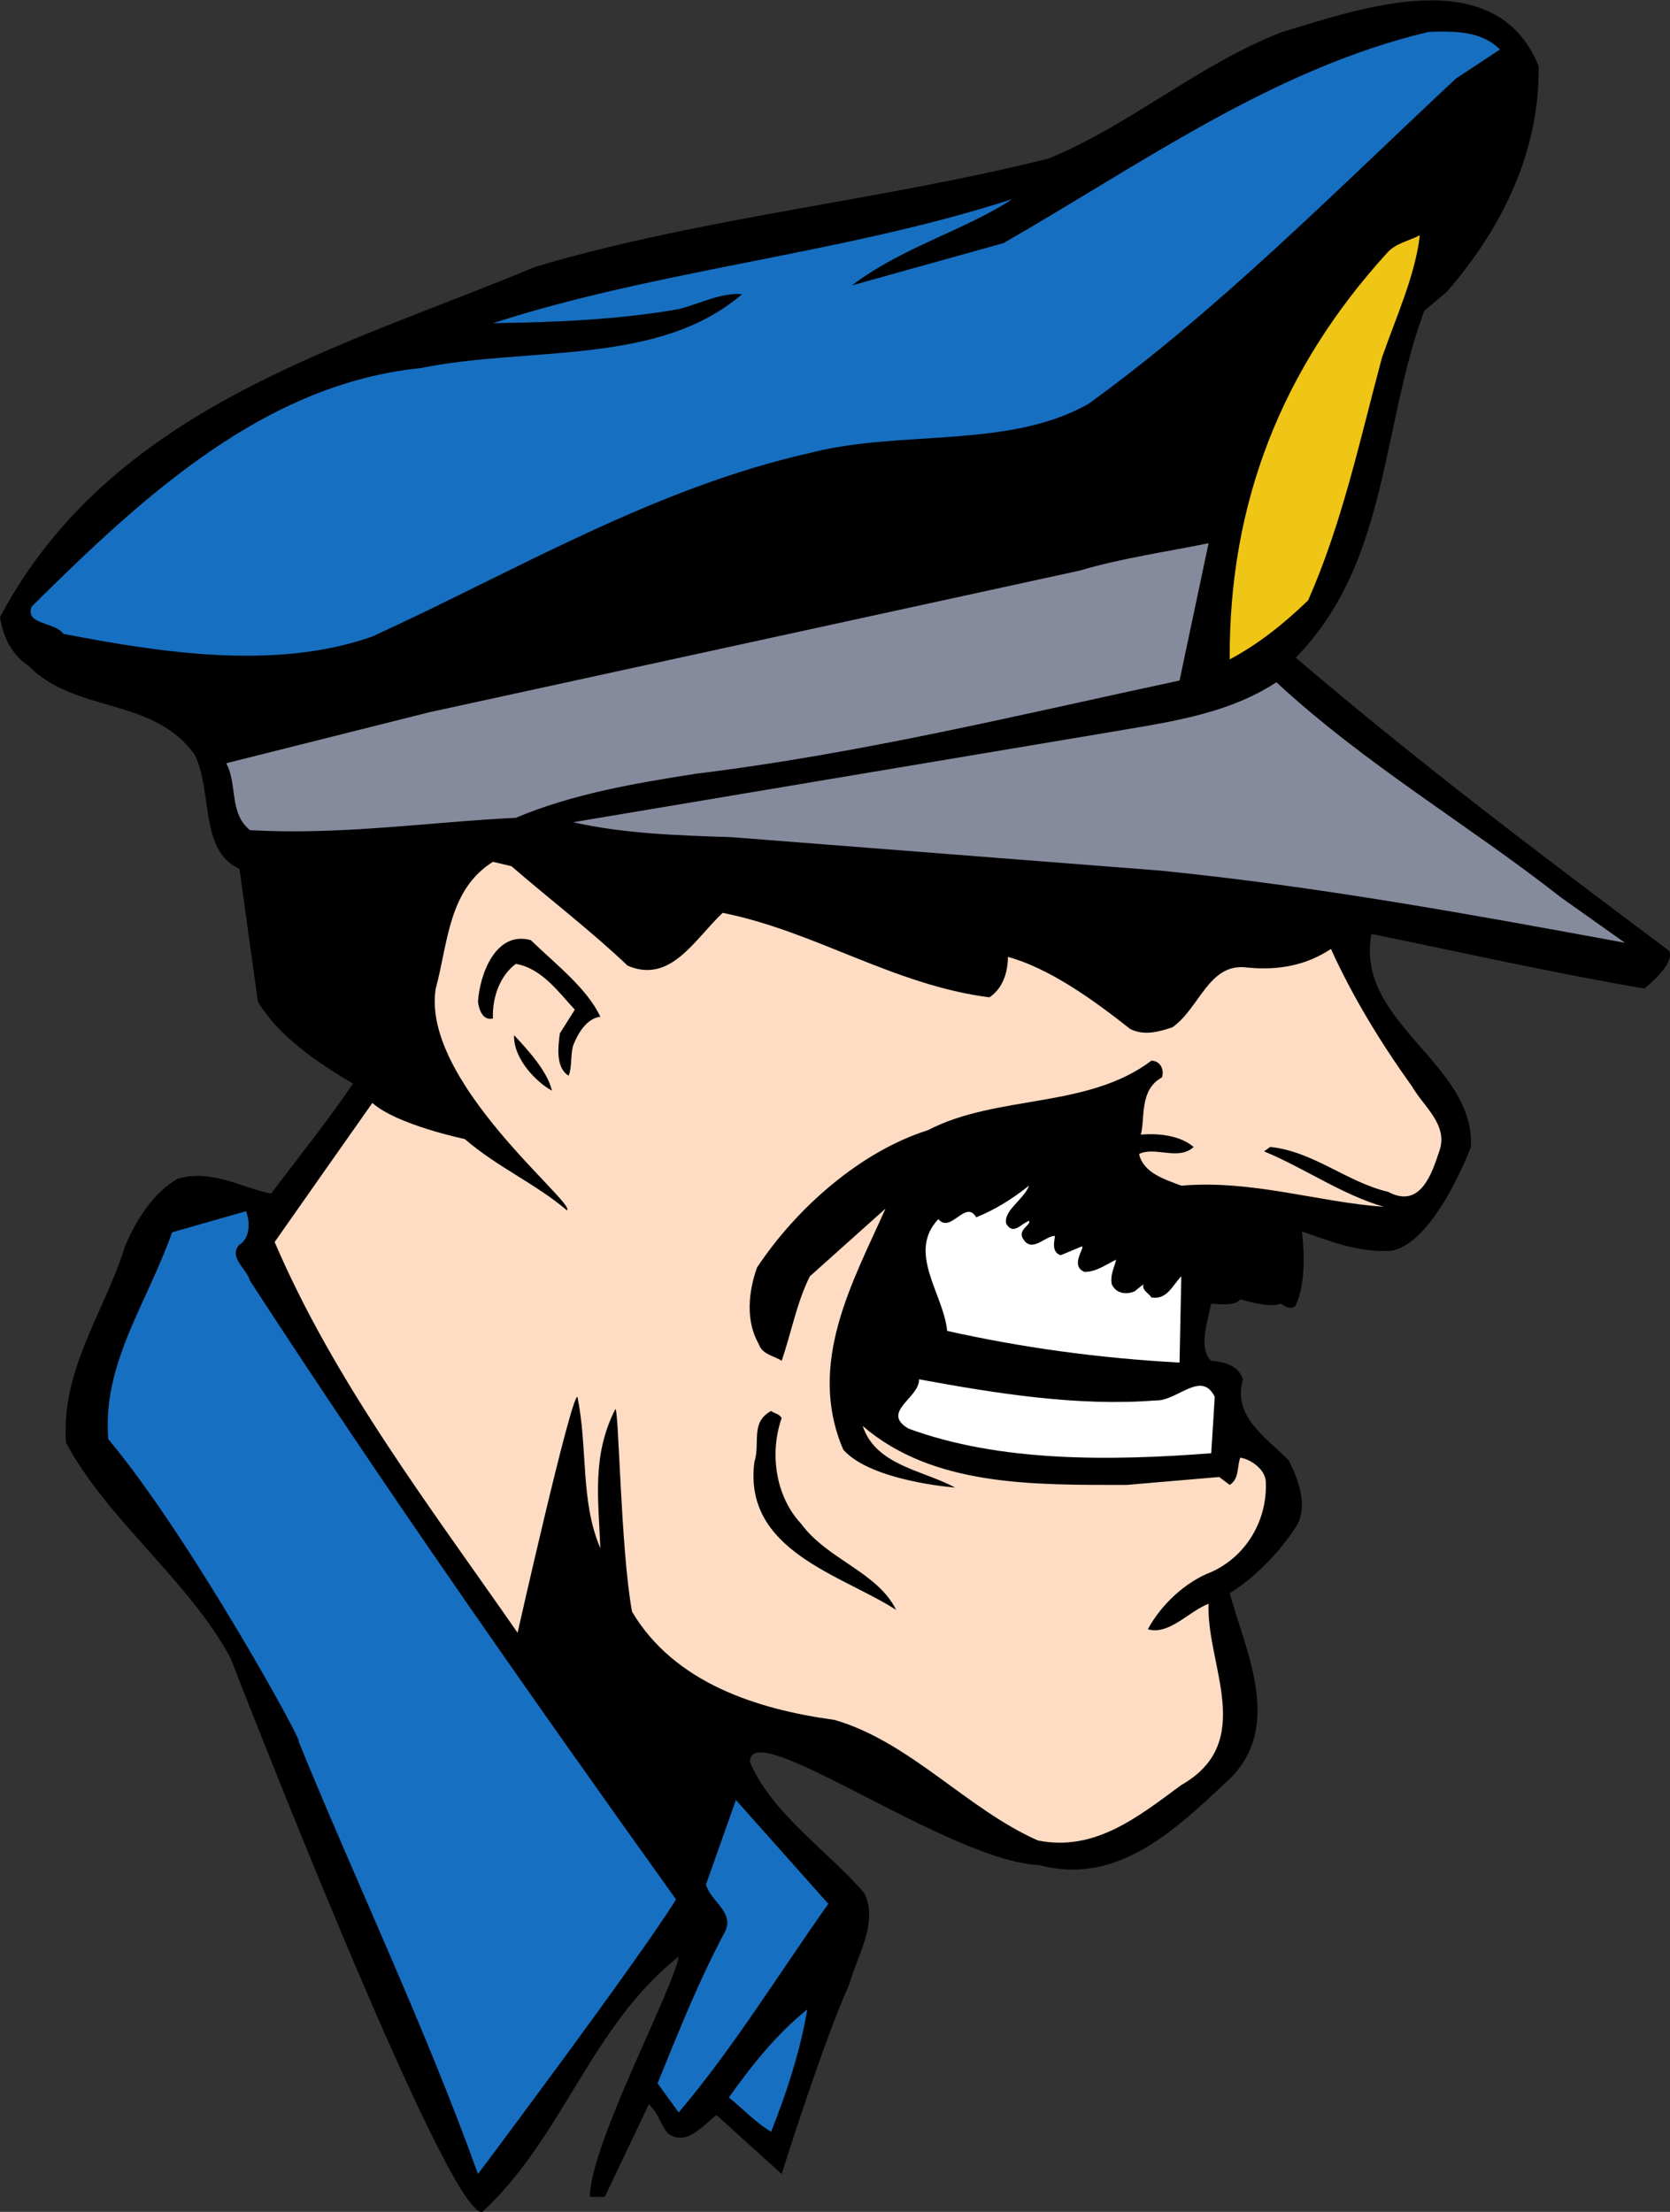 <?xml version="1.0" encoding="UTF-8" standalone="no"?>
<svg
   xmlns:dc="http://purl.org/dc/elements/1.1/"
   xmlns:cc="http://creativecommons.org/ns#"
   xmlns:rdf="http://www.w3.org/1999/02/22-rdf-syntax-ns#"
   xmlns:svg="http://www.w3.org/2000/svg"
   xmlns="http://www.w3.org/2000/svg"
   viewBox="0 0 252.893 335.013"
   height="335.013"
   width="252.893"
   xml:space="preserve"
   id="svg2"
   version="1.1"><rect x="0" y="0" width="252.893" height="335.013" fill="#333333" stroke="none"/><defs
     id="defs6" /><g
     transform="matrix(1.333,0,0,-1.333,0,335.013)"
     id="g10"><g
       transform="scale(0.1)"
       id="g12"><path
         id="path14"
         style="fill:#000000;fill-opacity:1;fill-rule:nonzero;stroke:none"
         d="m 1748,2438 c 1,-97 -41,-183 -104,-256 l -26,-22 c -49,-131 -40,-286 -146,-394 138,-118 281,-226 424,-333 8,-15 -28,-43 -28,-43 -105,18 -207,41 -310,62 -19,-101 118,-147 113,-242 0,0 -41,-110 -91,-118 -38,-2 -69,11 -101,22 3,-25 4,-60 -7,-84 -6,-6 -12,-1 -17,2 -12,-6 -46,5 -46,5 -5,-9 -33,-5 -33,-5 -4,-20 -15,-51 0,-65.004 14,-0.996 31,-5 36,-20.996 -12,-42 25,-65 52,-92 11,-22.004 23,-53 8,-76 -18,-28 -47,-58 -75,-75 18,-66.004 61,-151.004 0,-211.004 C 1337,436 1271,370 1181,394 c -103,3.996 -330,172 -328.996,117 25,-59.004 90,-102 130,-149.004 C 997.996,327.996 974,291.996 965,259 935,192.996 887.996,42.996 887.996,42.996 L 814,110 C 797.996,97.996 780,74 759,89 c -9,10 -11.004,23.996 -21.996,32.996 l -50,-105 H 670 C 671,77.996 765,252.996 771,290 671,211 640,85 547.996,0 509,-9 262.004,629 262.004,629 215,716.996 122.004,786 75,874 c -6,82.996 44,149 67.004,223 11.996,29 31.996,61 60,77 38.996,11 70.992,-10 105.992,-17 30,40 64.008,82 93.004,125 -38.996,23 -83.996,53 -108.004,93 l -20.992,151 C 226,1547 242.004,1614 221,1656 172.996,1722 86,1702 32.004,1757 11,1771 2.996,1793 0,1812 127.004,2051 387.996,2118 607.996,2210 796,2266 999,2285 1191,2333 c 93,38 172,108 266,144 87,26 242,82 291,-39" /><path
         id="path16"
         style="fill:#176fc1;fill-opacity:1;fill-rule:nonzero;stroke:none"
         d="m 1704,2457 -50,-33 c -137,-128 -271,-264 -418,-370 -91,-51 -212,-29 -313.996,-55 -179.008,-40 -335,-134 -499.008,-209 -110,-39 -241.996,-18 -350.992,3 -10,14 -44.008,10 -36.004,31 128,127 265,253 441.996,271 123.004,25 270,2 365,84 C 819,2181 795,2168 771,2162 c -68.004,-12 -140,-15 -211,-16 187.996,61 399,79 590,141 -53,-35 -126,-55 -182.004,-98 L 1140,2237 c 157,90 306,198 483,240 30,1 60,1 81,-20" /><path
         id="path18"
         style="fill:#efc516;fill-opacity:1;fill-rule:nonzero;stroke:none"
         d="m 1570,2107 c -25,-93 -45,-188 -84,-276 -28,-27 -57,-50 -89,-67 -1,179 60,331 178,461 10,12 25,14 38,21 -5,-45 -27,-93 -43,-139" /><path
         id="path20"
         style="fill:#858a9d;fill-opacity:1;fill-rule:nonzero;stroke:none"
         d="m 1340,1740 c -182,-39 -362.004,-83 -550,-106 -70,-11 -140,-23 -204,-50 -101,-5 -200,-20 -302,-14 -24,19 -14,52 -26.996,76 l 230.992,58 739.004,161 c 47,14 97,21 146,31 l -33,-156" /><path
         id="path22"
         style="fill:#858a9d;fill-opacity:1;fill-rule:nonzero;stroke:none"
         d="m 1774,1493 72,-51 c -174,32 -348,64 -528,82 l -487,38 c -62,2 -123.004,4 -180,17 l 602,101 c 69,12 139,20 197,58 103,-95 217,-161 324,-245" /><path
         id="path24"
         style="fill:#fddcc3;fill-opacity:1;fill-rule:nonzero;stroke:none"
         d="m 581,1529 c 44,-38 91.004,-74 131.996,-113 49.008,-21 76.004,30 108.004,60 105,-21 194,-82 303,-96 15,10 21,28 21,46 47,-13 96,-48 139,-82 16,-8 33,-3 48,2 31,22 41,73 84,68 37,-4 69,3 96,21 24,-53 56,-106 92,-156 13,-23 42,-44 31,-74 -8,-24 -21,-66 -58,-46 -47,11 -85,46 -134,51 l -7,-5 c 46,-19 88,-49 136,-63 -73,5 -150,31 -230,24 -18,7 -43,14 -48,36 18,9 45,-8 62,8 -14,12 -37,16 -60,14 5,18 -2,51 24,65 3,9 -2,19 -12,19 -73,-55 -175,-38 -254,-79 -76.004,-24 -149,-88 -194,-156 -10,-28 -12.996,-61 2.004,-87 C 866,974 879,973 887.996,966.996 899,999 905,1033 920,1063 l 86,77 C 969,1057 916,964 957.996,866 990,830 1085,823 1085,823 c -37,20 -90,25 -105,70 80,-69 194,-67 300,-67 l 105,9 12,-9 c 11,7 8,20 12,30.996 C 1421,855 1437,844 1438,830 c 2,-44 -22,-85 -62,-103.004 -29,-10.996 -57,-36.996 -72,-65 24,-6.996 46,20 69,29.004 -3,-69.004 55,-157 -31,-206 -49,-36 -98,-76 -163,-63.004 C 1098,457.996 1034,534 947.996,559 860,571 766,601 717.996,681.996 705,753 702.996,915 699,911.996 672.004,859 680,809 682.004,754 659,808 667.996,866.996 656,926 649,929 587.996,658 587.996,658 487.996,801.996 380,943 312.004,1102 c 15.992,23 110.992,158 110.992,158 28.004,-25 105,-41 105,-41 C 565,1187 609,1168 644,1138 c 12,7 -166.004,146 -149,252 14,51 14,112 65,144 l 21,-5" /><path
         id="path26"
         style="fill:#000000;fill-opacity:1;fill-rule:nonzero;stroke:none"
         d="m 602.996,1445 c 29.008,-28 64.008,-55 79.008,-87 C 666,1356 656,1338 651,1325 c -3.004,-11 -1,-24 -5,-34 -15,9 -12,33 -10,48 l 16.996,27 C 636,1384 616,1413 586,1418 c -18.996,-14 -27,-40 -26,-62 -12.004,-3 -16,11 -17.004,19 2.004,31 20,81 60,70" /><path
         id="path28"
         style="fill:#000000;fill-opacity:1;fill-rule:nonzero;stroke:none"
         d="m 627.004,1274 c -17.004,9 -44.008,36 -43.004,63 15,-16 38.004,-41 43.004,-63" /><path
         id="path30"
         style="fill:#ffffff;fill-opacity:1;fill-rule:nonzero;stroke:none"
         d="m 1143,1123 c 8,-14 17,0 26,3 3,-4 -13,-10 -7,-20 10,-17 24,2 36,3 2,0 -6,-18 7,-22 l 24,10 c 4,-1 -14,-22 3,-29 13,0 24,8 36,14 -2,-9 -7,-17 -5,-28 5,-11 17,-12 26,-8 l 10,8 c -2,-7 6,-10 9,-15 18,-3 24,14 34,24 l -2,-98 c -92,5 -179,16.996 -264,36 -4,42 -46,89 -10,127 14,-17 31,23 43,2 22,9 41,21 60,36 -6,-16 -29,-28 -26,-43" /><path
         id="path32"
         style="fill:#176fc1;fill-opacity:1;fill-rule:nonzero;stroke:none"
         d="M 279.488,1137.02 C 286,1119 281,1104 272.004,1099 259,1085 280,1072 284,1058 437.996,821 602.004,586.996 767.996,355 726,286.996 542.996,42.996 542.996,42.996 482.996,210 406,371 339,535 c 8.996,-8.004 -123,231.996 -216.004,343 -6.996,86 44.008,154 72.492,235.02 l 84,24" /><path
         id="path34"
         style="fill:#ffffff;fill-opacity:1;fill-rule:nonzero;stroke:none"
         d="m 1313,921.996 c 24,-0.996 52,35 67,4.004 l -4,-64.004 c -116,-8.996 -241,-10 -344,28.004 -32,19 13,35 12,56 87,-16 180,-31 269,-24.004" /><path
         id="path36"
         style="fill:#000000;fill-opacity:1;fill-rule:nonzero;stroke:none"
         d="M 887.996,901.996 C 874,861.996 881,813 910,781.996 940,741 997.004,726.996 1018,684 956,724 844,751 857.004,851.996 864,874 852.004,896.996 876,910 c 4,-3.004 9,-3.004 11.996,-8.004" /><path
         id="path38"
         style="fill:#176fc1;fill-opacity:1;fill-rule:nonzero;stroke:none"
         d="M 941,350 C 885,271 832.996,186 771,112.996 L 747.004,146 C 771,205 794,262.996 824,319 c 10,22 -16.996,33.996 -21.996,52.996 L 836,467.996 941,350" /><path
         id="path40"
         style="fill:#176fc1;fill-opacity:1;fill-rule:nonzero;stroke:none"
         d="m 876,91 c -17,10 -32,25.996 -48.004,39 25,35 53.004,71 89.008,100 C 910,186 894,136 876,91" /></g></g></svg>